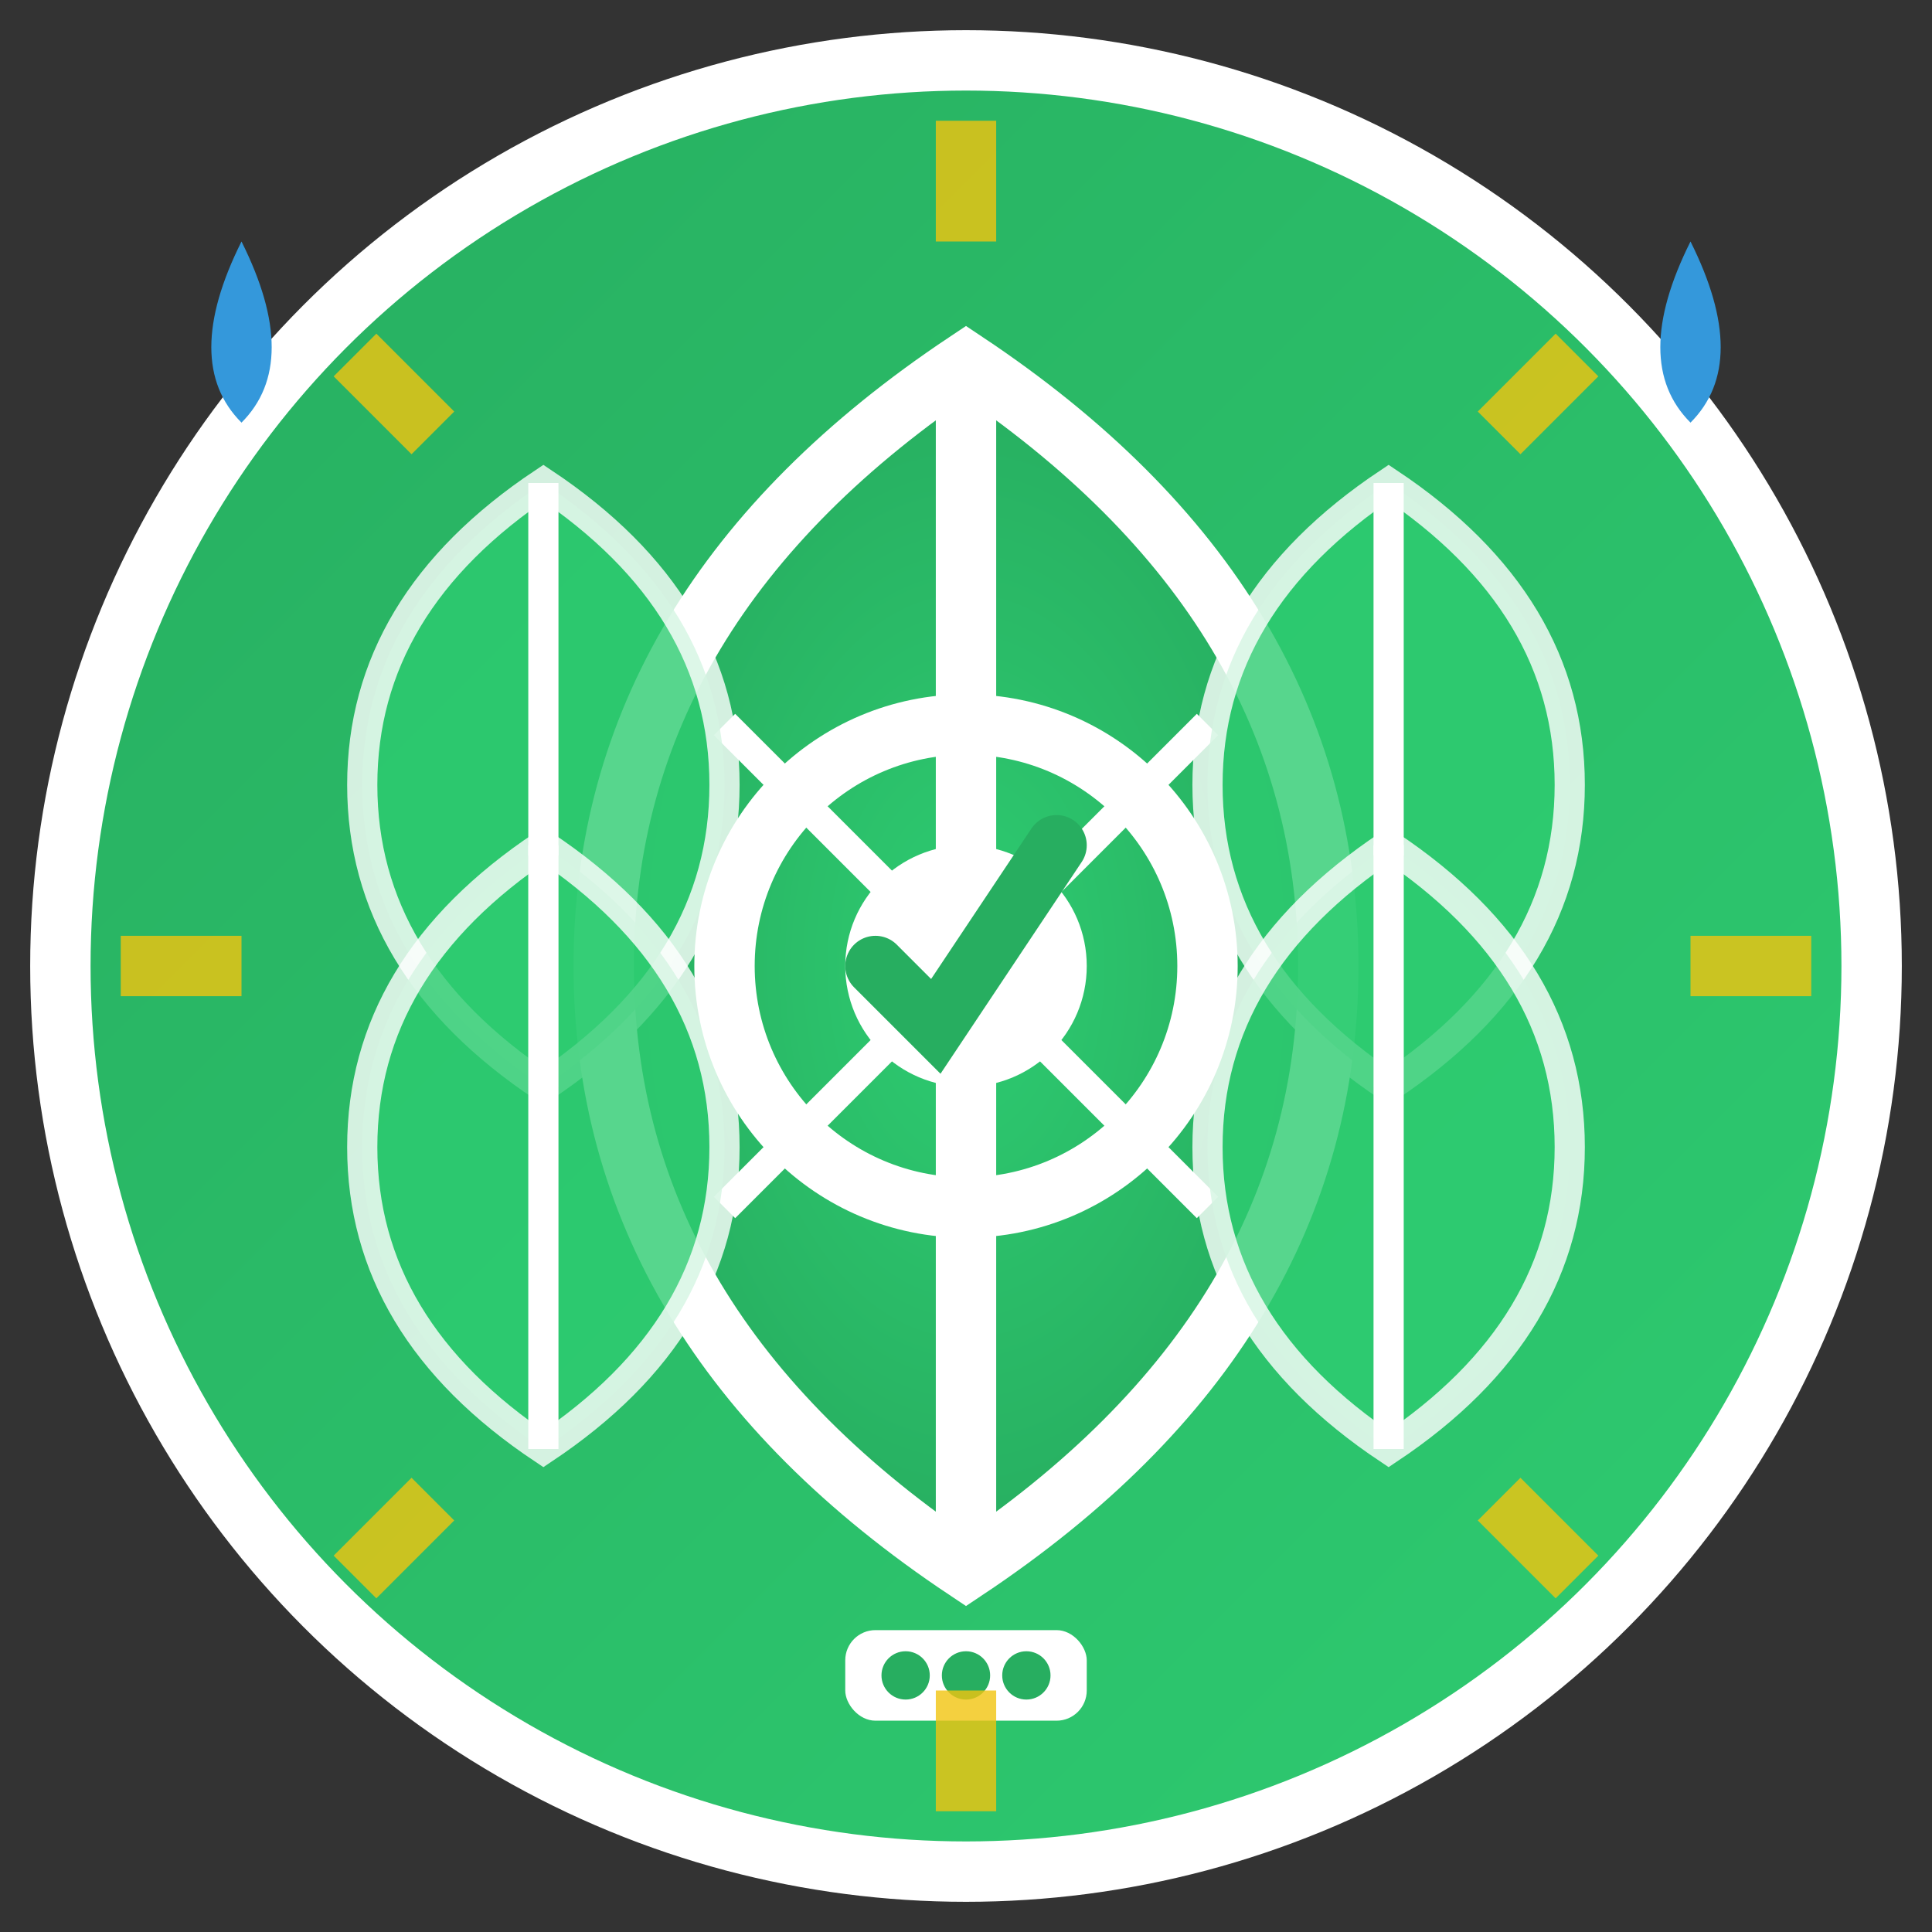 <svg xmlns="http://www.w3.org/2000/svg" viewBox="0 0 64 64" width="64" height="64">
  <rect x="0" y="0" width="64" height="64" fill="#333333" stroke="none"/>
  <defs>
    <linearGradient id="organicGradient" x1="0%" y1="0%" x2="100%" y2="100%">
      <stop offset="0%" style="stop-color:#27ae60;stop-opacity:1" />
      <stop offset="100%" style="stop-color:#2ecc71;stop-opacity:1" />
    </linearGradient>
    <radialGradient id="leafGradient" cx="50%" cy="50%" r="50%">
      <stop offset="0%" style="stop-color:#2ecc71;stop-opacity:1" />
      <stop offset="100%" style="stop-color:#27ae60;stop-opacity:1" />
    </radialGradient>
  </defs>
  
  <!-- Background circle -->
  <circle cx="32" cy="32" r="30" fill="url(#organicGradient)" stroke="#ffffff" stroke-width="2"/>
  
  <!-- Central organic symbol (leaf/plant) -->
  <!-- Main leaf -->
  <path d="M32 12 Q20 20 20 32 Q20 44 32 52 Q44 44 44 32 Q44 20 32 12 Z" fill="url(#leafGradient)" stroke="#ffffff" stroke-width="2"/>
  
  <!-- Leaf vein -->
  <path d="M32 12 Q32 24 32 52" stroke="#ffffff" stroke-width="2" fill="none"/>
  <path d="M24 24 Q28 28 32 32" stroke="#ffffff" stroke-width="1" fill="none"/>
  <path d="M40 24 Q36 28 32 32" stroke="#ffffff" stroke-width="1" fill="none"/>
  <path d="M24 40 Q28 36 32 32" stroke="#ffffff" stroke-width="1" fill="none"/>
  <path d="M40 40 Q36 36 32 32" stroke="#ffffff" stroke-width="1" fill="none"/>
  
  <!-- Smaller leaves around -->
  <!-- Top left leaf -->
  <path d="M18 16 Q12 20 12 26 Q12 32 18 36 Q24 32 24 26 Q24 20 18 16 Z" fill="#2ecc71" stroke="#ffffff" stroke-width="1" opacity="0.8"/>
  <path d="M18 16 Q18 24 18 36" stroke="#ffffff" stroke-width="1" fill="none"/>
  
  <!-- Top right leaf -->
  <path d="M46 16 Q52 20 52 26 Q52 32 46 36 Q40 32 40 26 Q40 20 46 16 Z" fill="#2ecc71" stroke="#ffffff" stroke-width="1" opacity="0.8"/>
  <path d="M46 16 Q46 24 46 36" stroke="#ffffff" stroke-width="1" fill="none"/>
  
  <!-- Bottom left leaf -->
  <path d="M18 48 Q12 44 12 38 Q12 32 18 28 Q24 32 24 38 Q24 44 18 48 Z" fill="#2ecc71" stroke="#ffffff" stroke-width="1" opacity="0.8"/>
  <path d="M18 48 Q18 40 18 28" stroke="#ffffff" stroke-width="1" fill="none"/>
  
  <!-- Bottom right leaf -->
  <path d="M46 48 Q52 44 52 38 Q52 32 46 28 Q40 32 40 38 Q40 44 46 48 Z" fill="#2ecc71" stroke="#ffffff" stroke-width="1" opacity="0.8"/>
  <path d="M46 48 Q46 40 46 28" stroke="#ffffff" stroke-width="1" fill="none"/>
  
  <!-- Central organic certification mark -->
  <circle cx="32" cy="32" r="8" fill="none" stroke="#ffffff" stroke-width="2"/>
  <circle cx="32" cy="32" r="4" fill="#ffffff"/>
  <path d="M29 32 L31 34 L35 28" stroke="#27ae60" stroke-width="2" fill="none" stroke-linecap="round"/>
  
  <!-- "BIO" text elements -->
  <rect x="28" y="54" width="8" height="3" fill="#ffffff" rx="1"/>
  <circle cx="30" cy="55.5" r="0.8" fill="#27ae60"/>
  <circle cx="32" cy="55.5" r="0.8" fill="#27ae60"/>
  <circle cx="34" cy="55.5" r="0.8" fill="#27ae60"/>
  
  <!-- Natural elements -->
  <!-- Water drops -->
  <path d="M8 8 Q6 12 8 14 Q10 12 8 8" fill="#3498db"/>
  <path d="M56 8 Q54 12 56 14 Q58 12 56 8" fill="#3498db"/>
  
  <!-- Sun rays -->
  <g stroke="#f1c40f" stroke-width="2" opacity="0.8">
    <line x1="32" y1="4" x2="32" y2="8"/>
    <line x1="32" y1="56" x2="32" y2="60"/>
    <line x1="4" y1="32" x2="8" y2="32"/>
    <line x1="56" y1="32" x2="60" y2="32"/>
    <line x1="11.76" y1="11.76" x2="14.34" y2="14.34"/>
    <line x1="49.66" y1="49.66" x2="52.24" y2="52.24"/>
    <line x1="52.24" y1="11.76" x2="49.66" y2="14.34"/>
    <line x1="14.34" y1="49.66" x2="11.76" y2="52.24"/>
  </g>
</svg>
